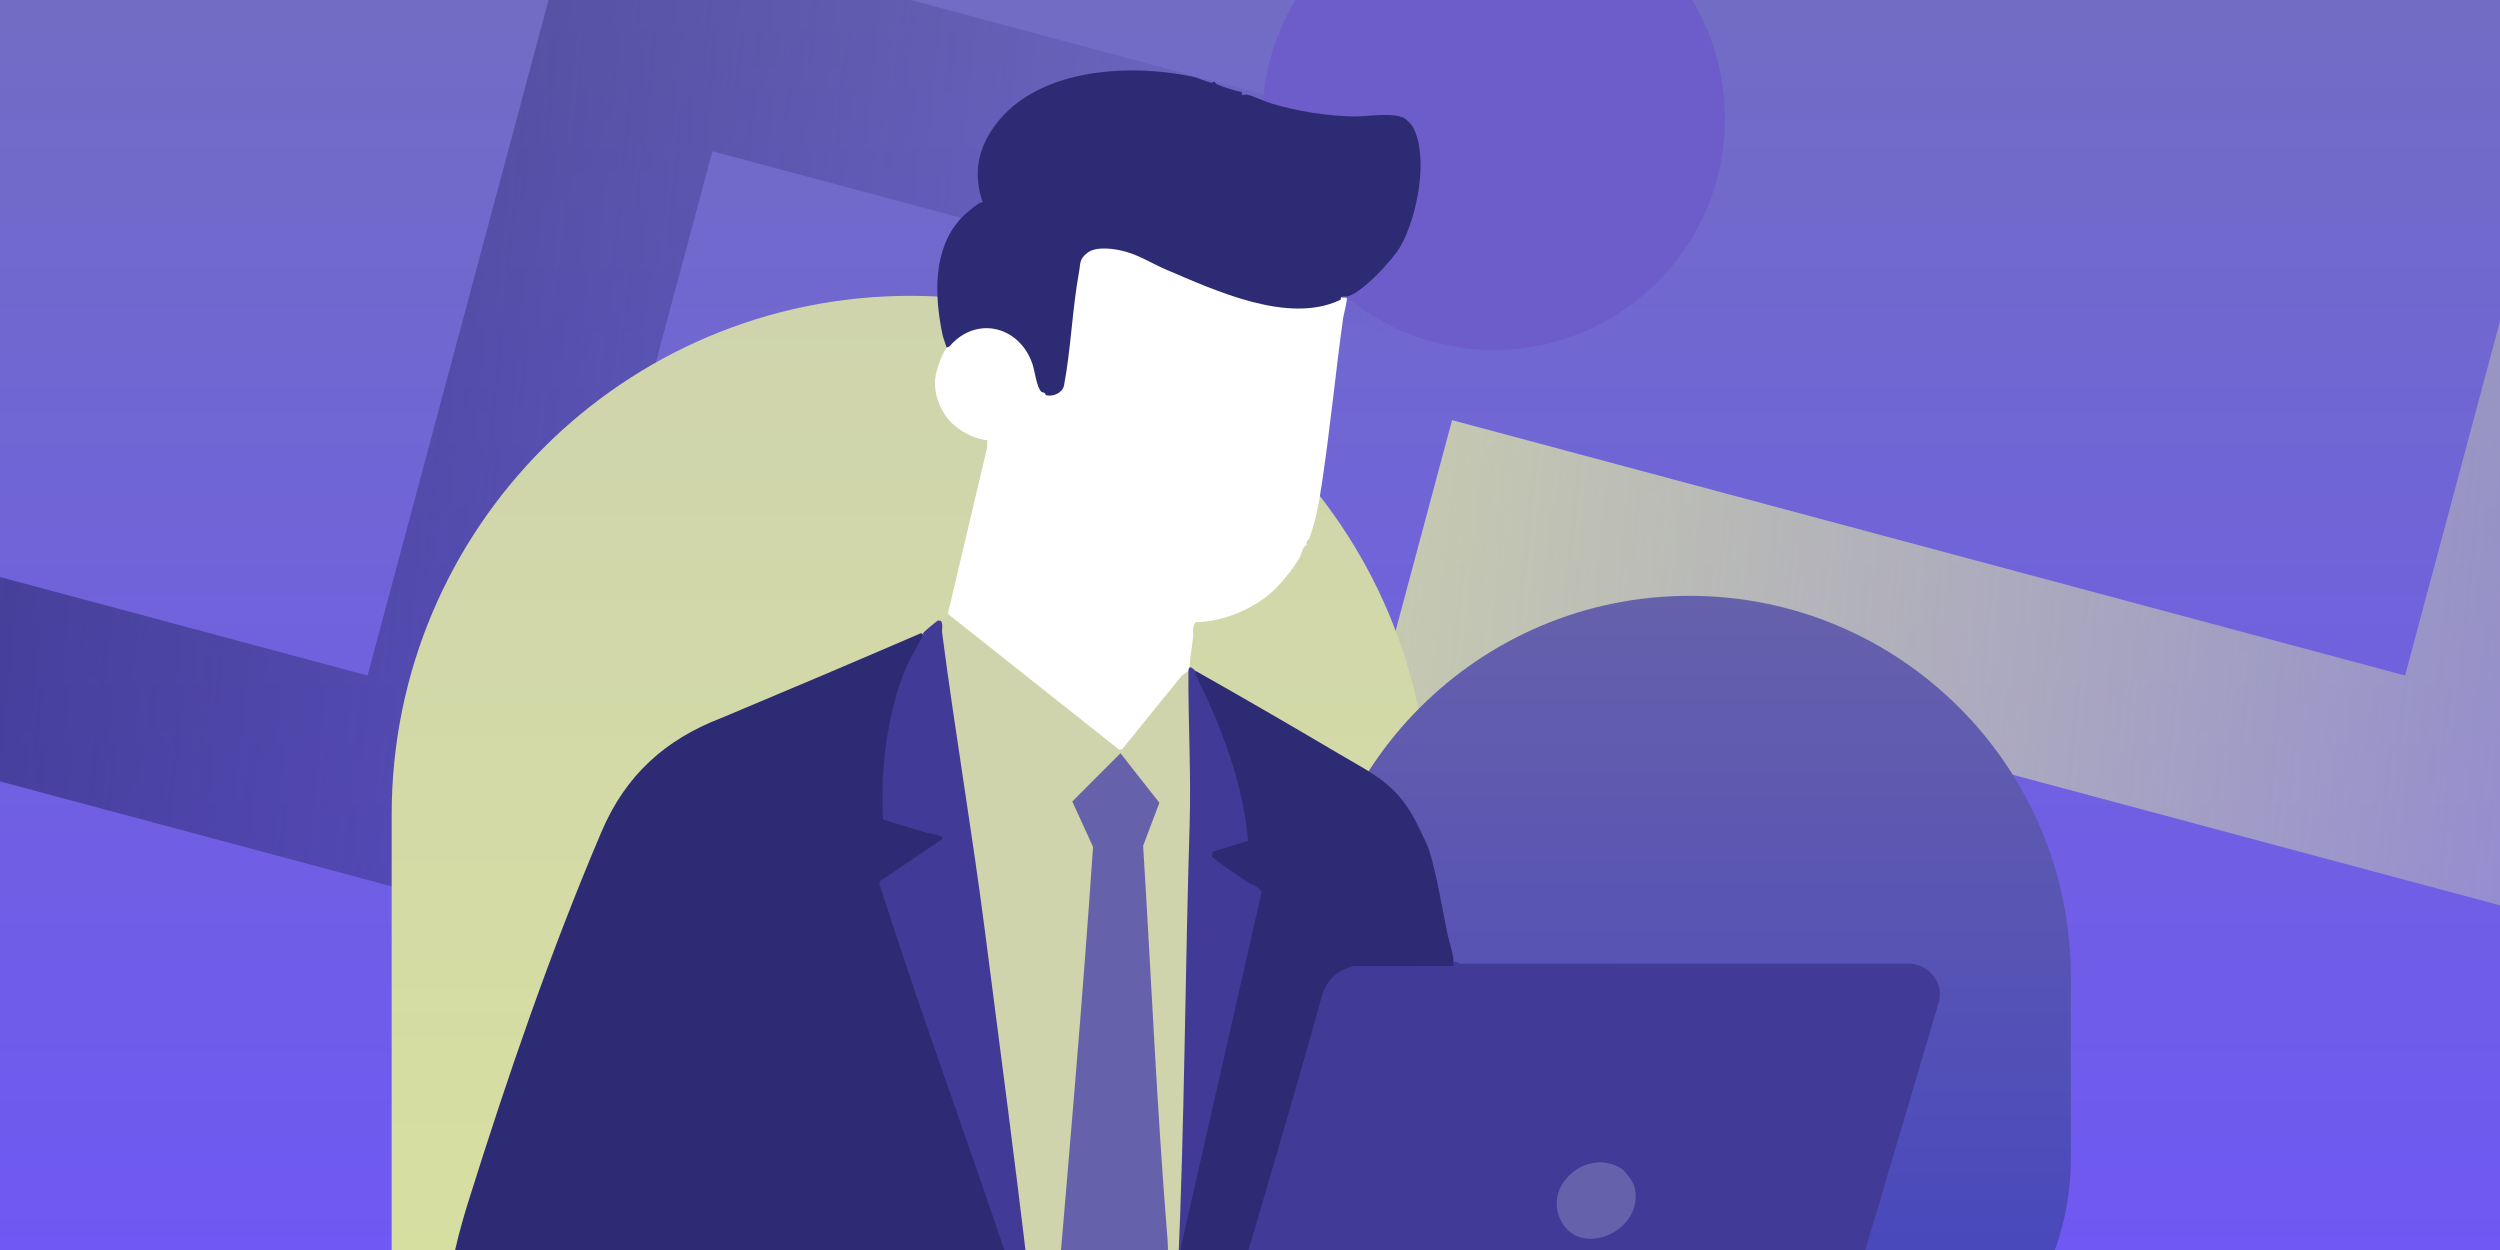 <svg width="600" height="300" viewBox="0 0 600 300" fill="none" xmlns="http://www.w3.org/2000/svg">
<rect x="0" y="0" width="600" height="300" fill="#808080" stroke="none"/>
<g clip-path="url(#clip0_32265_574)">
<rect width="600" height="300" fill="url(#paint0_linear_32265_574)"/>
<path d="M577.218 162.127L626.478 -21.737L915.591 55.74L903.329 101.506L659.98 36.291L610.72 220.155L381.997 158.861L320.938 386.77L275.174 374.506L348.495 100.833L577.218 162.127Z" fill="url(#paint1_linear_32265_574)"/>
<path d="M88.218 162.127L137.478 -21.737L426.591 55.74L414.329 101.506L170.98 36.291L121.72 220.155L-107.003 158.861L-168.062 386.77L-213.826 374.506L-140.505 100.833L88.218 162.127Z" fill="url(#paint2_linear_32265_574)"/>
<circle cx="358.5" cy="28.5" r="55.5" fill="#6C5DCB"/>
<path d="M94 195.5C94 126.741 149.741 71 218.5 71V71C287.259 71 343 126.741 343 195.5V343H128C109.222 343 94 327.778 94 309V195.5Z" fill="url(#paint3_linear_32265_574)"/>
<path d="M314 234.5C314 183.966 354.966 143 405.5 143V143C456.034 143 497 183.966 497 234.5V278C497 313.899 467.899 343 432 343H314V234.5Z" fill="url(#paint4_linear_32265_574)"/>
<path d="M225.83 149.021L225.81 148.99C226.66 149.23 226.95 150.18 226.67 151.84C234.43 204.11 241.62 257.36 247.89 309.44C248.18 310.9 247.83 311.791 246.83 312.101C246.26 311.781 243.202 310.451 242.87 310.84L234.819 335.601C236.539 335.841 238.28 335.84 240.06 335.62L240.6 336.17C243.55 335.85 246.5 335.661 249.47 335.601L289.04 335.57C290.47 329.66 292.34 322.87 294.26 316.45C294.34 316.18 294.5 315.93 294.67 315.68C294.84 315.43 295.05 315.2 295.26 314.97L296.14 310.62C303.07 286.53 309.979 262.43 316.859 238.33C318.089 234.63 321.08 232.041 324.91 231.311L348.3 231.29L348.82 231.01C349.15 230.64 349.651 230.741 350.32 231.311L458.64 231.29C463.039 231.63 466.62 236.04 465.33 240.43C455.46 273.9 445.33 308.1 435.26 341.04C435.05 341.46 434.69 341.8 434.17 342.04C433.613 342.239 433.28 342.639 432.868 343H195.315C215.192 319.266 219.651 313.844 226.609 306.66C232.109 307.21 237.64 307.56 243.2 307.71C232.07 276.18 221.17 244.35 210.52 212.22L210.72 211.22C215.65 207.85 220.529 204.49 225.359 201.13C220.89 200.04 216.14 198.81 211.7 197.11C210.82 196.77 211.43 184.52 211.58 183.3C212.64 174.59 213.88 168 217.069 159.771C217.989 157.381 219.81 154.02 221.64 152.36C221.58 152.24 221.529 152.12 221.529 152C221.511 151.759 224.66 149.2 225.13 148.9L225.83 149.021Z" fill="#413A97"/>
<path d="M230.55 52.48C231.39 51.56 233.82 49.51 234.88 48.85C235.18 48.66 235.48 48.56 235.84 48.56C233.76 42.44 234.4 36.89 237.86 31.47C247.46 16.43 270.64 15.01 286.46 18.47C287.58 18.71 289.67 19.69 290.68 19.84C291.02 19.89 291.44 19.55 291.6 19.61C291.63 19.62 291.6 20.04 291.98 20.2C293.48 20.86 296.5 21.87 298.05 22.07C297.85 23.46 298.47 22.47 299.45 22.74C301.27 23.23 303.32 24.29 305.18 24.85C311.27 26.68 318.57 27.87 324.96 27.95C328.35 27.99 334.13 26.87 337.08 28.38C337.58 28.64 338.85 30 339.13 30.53C342.96 37.8 340.11 52.16 336.09 59.15C334.18 62.47 327.11 70.07 323.5 71.11C322.91 71.28 322.11 70.94 321.76 71.46C323.47 72.27 319.98 73.32 318.77 73.68C309.71 76.34 299.39 73.04 290.84 69.89C285.02 67.74 279.36 65.14 273.8 62.42C270.5 60.69 261.58 58.19 259.89 62.97C258.54 72.48 257.27 82.05 256.08 91.68C255.6 96.4 249.7 96.79 248.48 92.42C247.29 80.99 236.57 74.42 227.74 83.84L227.21 83.45C226.9 82.46 226.37 81.14 226.17 80.17C224.25 70.85 223.86 59.8 230.56 52.49L230.55 52.48Z" fill="#2C2B73"/>
<path d="M227.21 83.44C227.27 83.36 227.73 83.31 227.94 83.06C234.47 75.56 244.87 78.41 247.83 87.5C248.33 89.04 248.83 92.94 249.87 93.97C250.06 94.16 250.46 94.16 250.71 94.32C250.9 94.44 250.89 94.82 251.11 94.87C252.77 95.26 255.03 94.28 255.37 92.49C257.04 83.6 257.34 74.14 258.99 65.14C259.35 63.15 259 62.22 260.95 60.69C263.17 58.95 267.81 59.71 270.4 60.47C273.67 61.43 276.87 63.43 279.88 64.71C291.49 69.64 309.09 77.91 321.59 72.01C321.92 71.86 321.74 71.46 321.77 71.44C321.94 71.34 322.84 71.51 323.17 71.44C323.49 71.76 322.45 75.63 322.35 76.34C320.54 89.38 319.26 102.61 317.31 115.65C316.61 120.3 315.86 124.82 314.22 129.25C314.12 129.52 313.26 129.79 313.68 130.86C312.71 130.86 312.42 132.87 311.97 133.69C310.26 136.8 306.67 141.17 303.81 143.3C299.01 146.87 292.91 149.22 286.96 149.33C285.96 150.46 286.52 151.76 286.35 153.04C286.03 155.4 285.61 157.72 285.51 160.15C286.18 160.51 285.92 160.9 285.23 160.99C285.07 161.74 284.73 162.15 284.06 162.52L269.99 179.87C269.57 180.43 268.74 180.62 268.15 180.28L227.4 147.98L227.48 147.33L236.89 107.51L236.97 105.65C234.02 105.36 231.5 104.06 229.22 102.23C226.08 99.7 224.02 94.92 224.44 90.88C224.63 89.03 226.04 84.9 227.19 83.45L227.21 83.44Z" fill="white"/>
<path d="M227.48 147.32L268.65 179.96L269.34 179.78L283.68 162.11L285.22 161C285.36 161.49 285.49 161.97 285.59 162.47C285.69 162.97 285.77 163.45 285.78 163.94C286.03 174.3 286.16 184.67 286.14 195.03L284.09 282.86C284.09 290.26 283.62 297.62 282.71 304.94C283.24 305.03 283.21 305.25 282.71 305.5C282.94 306.13 282.95 306.82 282.71 307.45C283.51 307.47 283.47 308.1 282.71 308.29C282.31 308.99 281.19 308.8 281.04 308.01L280.54 307.57C280.37 307.12 279.91 303.64 279.87 302.95C277.63 269.96 275.68 236.25 273.82 202.96L277.6 192.86L268.93 181.71C265.29 185.15 261.46 188.93 258.08 192.6L262.88 203.24C260.34 239.05 257.49 274.83 254.33 310.59C254.76 310.66 254.87 310.9 254.83 311.37L254.67 311.96C252.62 312.33 250.57 312.6 248.5 312.78L241.29 335.86C241.21 336.06 240.98 336.17 240.6 336.19C238.62 336.19 236.43 336.62 234.61 336.19C234.28 336.11 234.1 336.4 234.19 335.78L242.4 310.52C242.9 309.77 246.22 311.04 246.88 311.64C248 311.64 246.87 306.41 246.77 305.61C243.58 278.37 239.93 251.06 236.44 223.89C233.34 199.74 229.24 175.93 226.12 151.93C226 150.99 226.39 149.81 225.82 149.02C226.4 148.49 226.94 147.9 227.49 147.35L227.48 147.32Z" fill="#CFD4AD"/>
<path d="M285.5 160.15C286.2 160.13 286.6 160.82 286.89 160.99C291.51 170.01 295.66 179.16 297.97 189.1C298.35 190.74 300.56 201.67 299.98 202.26L291.51 204.76L291.37 205.45L300.5 211.73C300.72 211.88 301.18 211.82 301.47 212.03C302.1 212.48 303.36 213.37 303.37 214.1L282.71 304.91C284.31 269.37 284.41 233.5 285.51 197.95C285.89 185.66 285.14 173.21 285.22 160.98C285.22 160.51 285.5 160.19 285.5 160.14V160.15Z" fill="#413A97"/>
<path d="M254.82 311.34L253.7 310.93C256.79 275.07 259.88 239.25 262.33 203.27L257.35 192.35L268.91 180.78L278.25 192.66L274.35 202.99C276.3 234.39 277.64 265.9 280.19 297.25C280.36 299.32 280.28 301.65 280.47 303.66C280.61 305.08 281.33 306.44 281.03 307.99C279.21 307.99 277 308.6 275.29 308.81C268.45 309.61 261.63 310.43 254.81 311.34H254.82Z" fill="#6661AB"/>
<path d="M286.899 160.99C298.309 167.43 309.779 174.08 321.129 180.79C330.369 186.25 335.669 188.34 340.649 198.86C341.239 200.11 342.649 202.96 342.959 203.94C344.829 209.82 346.119 218.14 347.449 224.42C347.869 226.43 348.889 228.88 348.819 231C348.819 231.28 348.829 231.56 348.819 231.84L324.989 231.86C321.249 232.65 318.659 234.9 317.399 238.49C310.329 264.07 302.679 289.5 295.269 314.97L294.779 315.33C290.909 313.08 287.039 310.87 282.969 308.94L282.719 308.27V307.43C282.949 306.8 282.949 306.1 282.719 305.48C282.719 305.29 282.719 305.11 282.719 304.92L283.529 298.84L302.809 214.04C302.179 213.03 301.219 212.44 300.109 212.13C298.899 211.33 291.219 206.22 290.959 205.68C290.759 205.26 290.939 204.58 291.309 204.31L299.539 201.81C298.409 188.09 293.209 174.58 286.999 161.97L286.909 160.98L286.899 160.99Z" fill="#2C2B73"/>
<path d="M179.419 290.62C179.009 292.36 178.359 294.23 178.049 296.35C177.959 296.95 177.169 297.9 177.829 298.37L199.309 302.41L166.399 298.79C166.159 297.88 166.779 298.09 167.039 297.6C172.909 286.26 178.179 274.35 183.949 263.14C185.359 260.4 186.809 256.59 188.449 254.1C188.629 253.83 188.989 253.73 189.279 253.61C188.969 254.9 188.669 256.24 188.299 257.51C185.079 268.51 182.099 279.46 179.429 290.63L179.419 290.62Z" fill="#211C57"/>
<path d="M221.62 152.33L221.63 152.34L218.529 157.97C214.339 166.02 212.249 178.19 211.849 187.33C211.799 188.52 211.729 196.308 211.989 196.7C215.519 197.83 219.119 198.91 222.689 199.95C223.059 200.06 226.79 200.421 226.09 201.431L211.159 211.48L211.04 212.13C213.42 219.26 215.68 226.441 218.09 233.561C225.779 256.26 233.929 278.86 241.569 301.58C241.899 302.57 244.259 307.671 243.659 308.271C240.829 308.31 237.999 308.22 235.179 307.96C229 321.5 224.5 330.5 219.519 342L220.708 343H125.437C95.5 343 109.704 297 112.449 288.25C121.859 258.25 132.05 228.52 144.38 199.58C150.14 186.05 159.67 177.46 173.21 172.28C189.079 165.64 205.029 158.87 221.069 151.95L221.62 152.33Z" fill="#2C2B73"/>
<path d="M389.16 280.48C390.12 281.1 391.97 283.65 392.26 284.77C394.94 295.15 379.71 302.09 374.81 293.3C369.91 284.51 381.06 275.24 389.16 280.48Z" fill="#6661AB"/>
</g>
<defs>
<linearGradient id="paint0_linear_32265_574" x1="300" y1="0" x2="300" y2="300" gradientUnits="userSpaceOnUse">
<stop stop-color="#716DC4"/>
<stop offset="1" stop-color="#6F58F3"/>
</linearGradient>
<linearGradient id="paint1_linear_32265_574" x1="242.671" y1="365.21" x2="795.226" y2="420.263" gradientUnits="userSpaceOnUse">
<stop offset="0.031" stop-color="#CFD4AD"/>
<stop offset="1" stop-color="#CFD4AD" stop-opacity="0"/>
</linearGradient>
<linearGradient id="paint2_linear_32265_574" x1="-246.329" y1="365.21" x2="306.226" y2="420.263" gradientUnits="userSpaceOnUse">
<stop offset="0.031" stop-color="#2C2B73"/>
<stop offset="1" stop-color="#2C2B73" stop-opacity="0"/>
</linearGradient>
<linearGradient id="paint3_linear_32265_574" x1="218.5" y1="71" x2="218.5" y2="343" gradientUnits="userSpaceOnUse">
<stop stop-color="#CFD4AD"/>
<stop offset="1" stop-color="#D8E19E"/>
</linearGradient>
<linearGradient id="paint4_linear_32265_574" x1="405.5" y1="143" x2="405.5" y2="343" gradientUnits="userSpaceOnUse">
<stop stop-color="#6661AB"/>
<stop offset="1" stop-color="#4242C1"/>
</linearGradient>
<clipPath id="clip0_32265_574">
<rect width="600" height="300" fill="white"/>
</clipPath>
</defs>
</svg>
